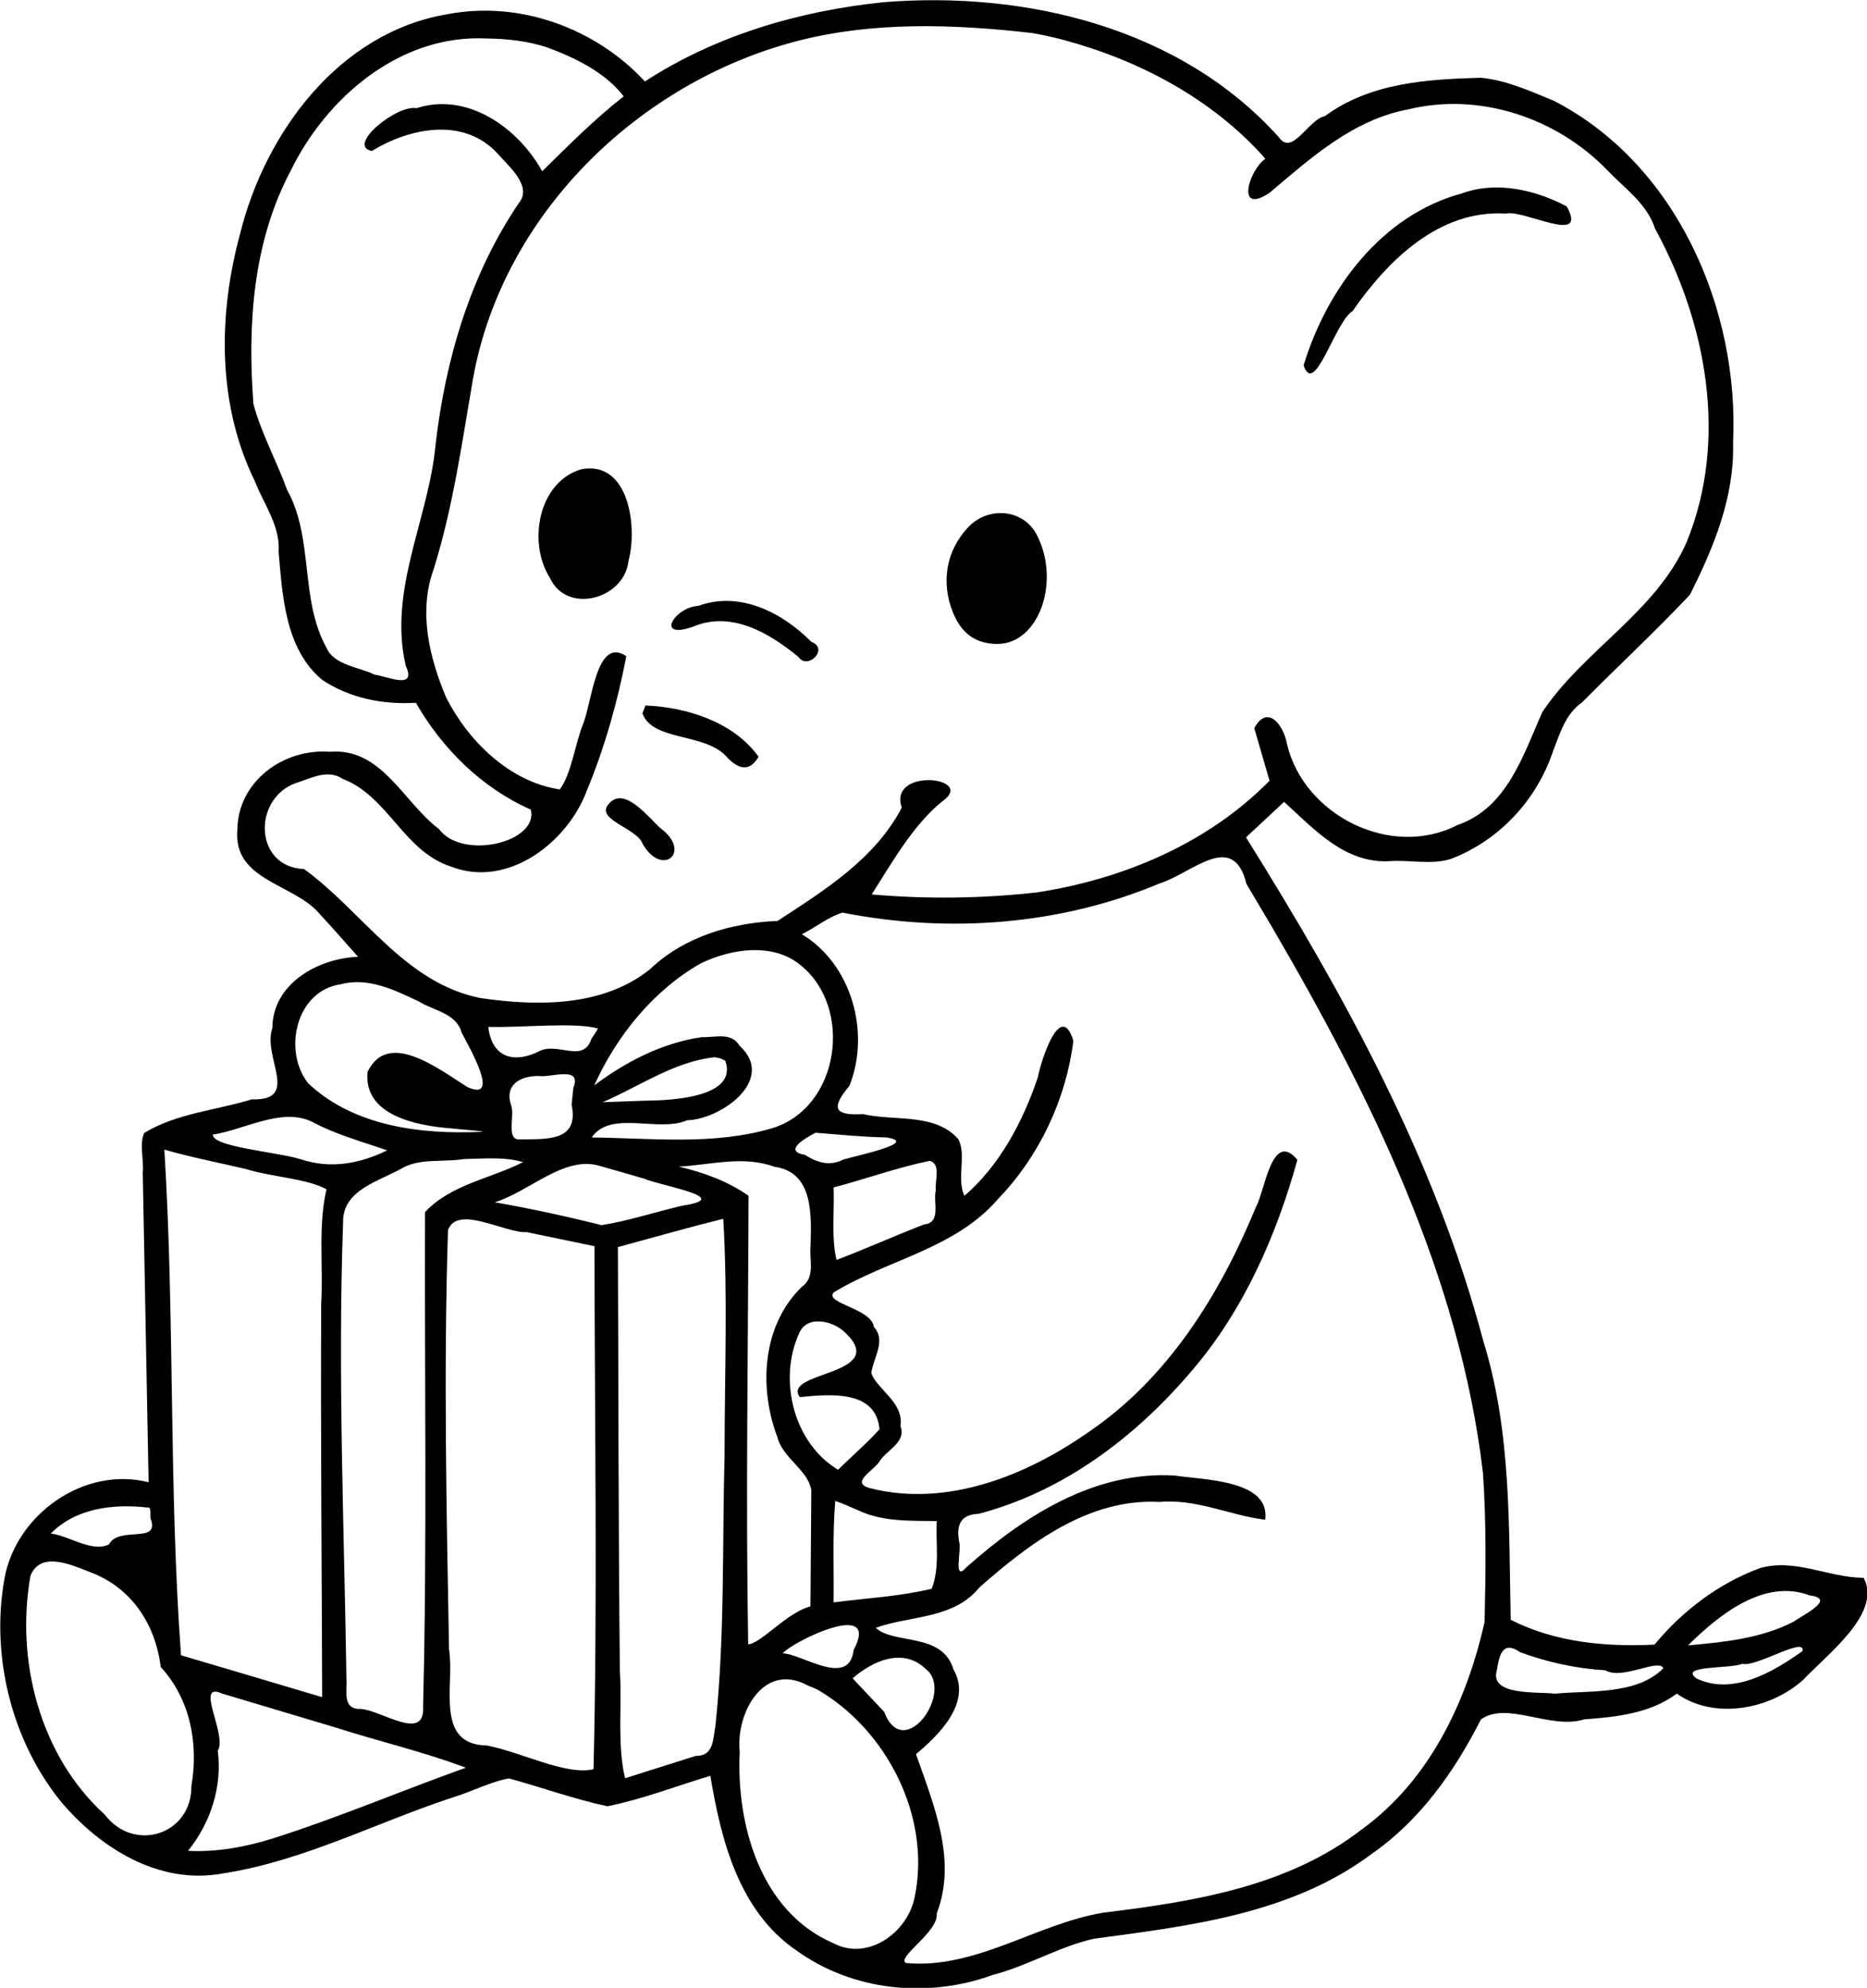 <?xml version="1.0"?>
<!-- Created with xTool Creative Space (https://www.xtool.com/pages/software) -->
<svg xmlns="http://www.w3.org/2000/svg" xmlns:xlink="http://www.w3.org/1999/xlink" xmlns:xcs="https://www.xtool.com/pages/software" version="1.1" preserveAspectRatio="xMinYMin meet" width="121.967mm" height="129.812mm" viewBox="297.164 167.575 121.967 129.812" xcs:version="2.7.22"><style></style>
<path transform="matrix(0.293,0,0,0.293,133.043,16.538)" stroke="none" fill="#000000" data-view-type="laser" d="M 757 515.99 C 738.363 517.915 719.735 523.363 703.939 533.636 C 692.86 521.706 675.932 515.546 659.8 518.67 C 635.727 522.75 619.3 544.998 613.687 567.52 C 608.757 585.632 608.557 605.598 616.971 622.748 C 618.979 627.933 622.664 632.68 622.263 638.485 C 623.115 648.428 623.763 660.112 631.935 666.978 C 638.07 671.108 645.572 672.571 652.866 672.116 C 658.773 682.405 667.567 691.087 678.488 695.928 C 680.302 703.177 663.28 707.34 658.008 700.253 C 650.071 694.312 645.236 682.04 633.662 683.039 C 623.381 682.258 613.195 689.598 613.063 700.404 C 612.044 711.879 625.855 712.381 631.494 719.276 C 634.397 722.362 637.148 725.586 639.975 728.74 C 631.097 729.053 620.91 734.697 620.87 744.614 C 618.575 751.075 627.281 760.826 616.283 760.508 C 608.318 762.954 599.455 763.606 592.297 767.999 C 591.17 770.5 592.26 774.017 591.97 776.901 C 592.404 799.883 592.838 822.865 593.272 845.846 C 578.843 842.168 563.515 853.133 561.09 867.572 C 558.098 884.712 562.74 903.419 573.689 916.981 C 582.448 927.387 595.576 935.609 609.69 933.056 C 627.812 930.296 644.261 921.55 661.564 915.935 C 665.578 914.685 669.564 912.58 673.595 911.853 C 680.929 913.836 688.246 916.504 695.591 918.058 C 703.428 916.473 710.897 913.556 718.523 911.271 C 720.897 925.626 724.919 941.472 737.684 950.172 C 750.245 959.268 767.026 960.927 781.472 955.652 C 789.229 953.664 796.286 949.313 804.065 947.575 C 825.551 944.711 848.192 942.032 866.071 928.605 C 876.813 921.131 884.471 910.241 890.324 898.716 C 896.141 894.513 905.812 901.077 913.379 898.685 C 920.497 898.172 928.106 897.366 934 892.954 C 942.4 898.876 954.834 896.491 962.196 889.87 C 967.548 884.186 979.862 874.977 975.659 867.138 C 967.819 867.116 960.159 862.649 952.381 865.042 C 943.273 868.436 935.209 874.552 929.034 882.031 C 918.082 882.571 906.889 881.525 896.967 876.5 C 896.532 855.664 897.13 834.478 890.85 814.342 C 880.197 774.078 859.893 737.222 837.952 702.117 C 840.781 699.478 843.61 696.839 846.439 694.2 C 853.134 700.273 859.97 707.927 869.851 707.428 C 874.45 707.06 879.487 708.352 883.846 706.839 C 894.532 702.671 902.798 693.736 906.429 682.852 C 907.99 678.83 909.202 674.576 912.924 671.987 C 920.873 663.972 929.208 656.23 936.919 648.048 C 942.255 637.473 946.872 626.245 946.548 614.161 C 947.969 584.351 933.925 552.01 906.579 537.945 C 901.389 535.805 895.911 533.32 890.309 532.819 C 878.278 533.128 865.557 533.955 855.511 541.39 C 851.957 541.996 848.216 550.456 845.269 546.064 C 823.332 521.635 788.756 513.386 757 515.99 z M 797.05 524.324 C 814.115 528.875 830.461 537.512 842.266 550.847 C 838.488 553.594 835.631 563.522 843.238 558.433 C 852.383 550.678 861.815 542.185 874.035 539.881 C 890.048 535.959 907.274 541.743 918.592 553.505 C 922.47 557.556 927.363 560.886 929.152 566.444 C 940.649 587.478 945.499 613.466 936.226 636.239 C 929.424 651.86 913.27 660.352 904.035 674.167 C 899.74 683.763 896.175 695.567 885.131 699.347 C 870.351 707.008 850.865 697.237 847.097 681.34 C 846.284 676.828 842.641 672.461 839.794 677.778 C 840.928 681.683 842.063 685.588 843.199 689.493 C 829.456 703.479 810.567 711.418 791.387 714.374 C 779.167 715.751 766.742 715.902 754.502 714.836 C 759.052 707.695 763.649 699.445 770.251 694.062 C 778.01 688.709 758.108 686.408 761.202 695.488 C 755.242 706.904 743.977 713.903 733.5 720.741 C 723.173 721.166 712.739 724.213 705.084 731.482 C 694.603 739.938 679.919 739.78 667.256 737.925 C 650.366 734.574 641.02 718.689 627.948 709.182 C 616.827 708.731 616.44 693.724 625.881 690.087 C 629.354 689.04 633.14 686.774 636.568 689.091 C 646.584 692.877 650.166 705.21 660.596 708.588 C 673.219 713.595 686.65 703.336 690.975 691.708 C 694.968 682.085 697.828 671.93 699.786 661.728 C 692.978 657.123 692.121 672.455 690.031 677.124 C 688.314 681.627 687.523 687.921 684.957 691.429 C 673.774 689.757 664.597 680.706 659.618 670.964 C 655.845 661.969 653.375 651.791 656.843 642.292 C 661.197 628.372 663.17 613.928 665.652 599.61 C 672.256 563.443 702.102 534.218 737.134 524.826 C 754.432 520.195 772.724 520.834 790.359 522.86 C 792.61 523.246 794.839 523.753 797.05 524.324 z M 682.199 526.067 C 688.499 528.438 694.968 531.54 699.207 536.955 C 692.708 542.021 686.91 547.892 681.032 553.648 C 675.646 543.993 664.428 535.93 653.007 539.591 C 648.554 538.776 637.283 547.991 643.039 549.133 C 651.502 543.995 663.427 541.506 671.014 549.631 C 673.411 552.442 679.001 556.953 675.796 560.778 C 665.01 576.739 659.454 595.563 657.259 614.571 C 655.733 631.128 646.646 646.959 650.613 663.872 C 653.099 669.325 646.627 666.251 643.665 665.856 C 640.184 664.119 634.621 663.774 632.941 659.874 C 626.901 648.956 630.2 635.597 624.145 624.646 C 621.814 618.235 618.386 612.05 616.641 605.501 C 615.317 587.882 616.489 569.546 624.899 553.638 C 632.924 537.149 649.388 523.099 668.612 524.059 C 673.198 524.112 677.827 524.627 682.199 526.067 z M 843.687 722 C 865.675 759.618 885.588 799.916 890.775 843.683 C 891.552 854.748 891.411 865.921 891.142 876.983 C 887.169 894.749 878.855 912.284 863.765 923.212 C 847.289 936.011 826.178 939.324 806.052 941.787 C 791.091 944.298 777.78 954.403 762.136 952.998 C 759.905 951.757 769.539 945.963 768.99 941.946 C 773.605 930.054 768.283 917.661 764.369 906.44 C 769.017 902.551 777.049 895.121 772.733 887.568 C 770.25 879.216 759.451 882.078 755.4 878.29 C 762.985 875.526 772.759 876.418 778.524 869.271 C 789.739 859.405 802.91 849.372 818.699 850.232 C 826.854 849.471 834.552 853.282 842.232 854.193 C 843.425 845.312 828.582 845.339 822.003 844.345 C 804.145 843.291 788.387 853.421 775.581 864.831 C 772.565 868.222 774.579 860.926 774 859.14 C 773.313 855.458 774.263 853.005 778.321 852.886 C 797.308 847.902 813.434 835.695 825.957 820.885 C 837.441 807.477 844.727 790.881 849.407 773.978 C 843.724 767.199 842.192 780.89 840.167 784.491 C 832.172 803.937 820.571 822.635 802.878 834.638 C 788.982 844.377 771.244 851.493 754.181 847.178 C 749.475 845.974 755.031 843.217 756.302 841.108 C 757.971 838.565 762.263 836.862 760.912 833.351 C 761.718 827.994 755.649 825.172 754.408 821.513 C 754.873 818.038 757.787 814.265 754.962 811.191 C 754.454 807.088 743.827 805.961 746.042 803.519 C 758.035 796.219 773.12 793.815 782.66 782.715 C 791.855 773.185 797.817 760.552 799.464 747.443 C 796.568 738.193 792.2 752.014 791.532 755.629 C 788.213 765.429 783.072 775.206 775.172 781.997 C 773.346 778.111 775.711 772.932 773.793 769.347 C 768.531 763.458 759.549 765.418 752.581 763.794 C 745.691 764.202 745.628 762.167 749.534 757.485 C 754.25 745.658 750.053 730.398 738.923 723.704 C 741.965 722.209 744.852 719.819 747.992 718.885 C 771.515 723.54 796.528 721.71 818.717 712.367 C 825.842 710.184 835.118 700.382 838.052 712.504 C 839.935 715.667 841.812 718.833 843.687 722 z M 738.633 730.591 C 750.501 740.131 747.327 762.401 732.277 766.942 C 719.253 770.804 705.46 769.14 692.063 769 C 696.331 762.798 706.895 767.96 713.368 765.165 C 720.969 764.951 733.29 756.06 725.052 748.582 C 723.204 745.445 719.596 746.743 716.604 746.645 C 707.811 747.909 699.68 752.108 692.634 757.397 C 697.612 746.389 705.767 736.238 716.362 730.211 C 723.062 726.95 732.452 725.465 738.633 730.591 z M 653.487 738.668 C 656.883 740.802 661.905 741.271 663.083 745.676 C 664.875 749.096 671.834 761.105 664.409 757.784 C 658.318 754.052 646.699 744.726 642.093 754.396 C 641.123 764.043 653.017 766.358 660.356 766.938 C 662.137 767.183 669.029 767.631 667.5 767.744 C 654.019 768.354 639.025 766.537 628.837 756.908 C 623.144 749.687 626.122 736.23 636.169 734.846 C 642.197 733.21 648.162 736.165 653.487 738.668 z M 692.021 746.971 C 690.257 752.489 684.66 747.845 680.624 749.649 C 674.949 752.607 669.84 751.376 669 744.365 C 676.55 744.552 688.527 743.255 693.467 744.722 L 692.846 745.754 L 692.021 746.971 z M 721.848 751.885 C 724.728 759.938 710.313 760.73 704.5 760.785 L 694.5 761.141 C 702.735 757.62 710.461 752.068 719.506 751.113 L 720.761 751.365 L 721.848 751.885 z M 687.588 761.717 C 689.327 770.073 681.838 769.304 675.948 769.433 C 672.963 769.546 674.906 764.243 674.135 761.924 C 672.537 757.445 675.907 755.253 680.267 755.295 C 683.044 755.712 689.961 752.913 687.97 757.984 L 687.588 761.717 z M 629.634 765.456 C 634.929 768.333 640.798 769.882 646.455 771.877 C 640.287 774.871 633.796 776.089 627.086 773.819 C 621.562 772.174 607.506 771.119 607.596 768.358 C 614.643 767.294 622.803 762.275 629.634 765.456 z M 757.75 768.993 C 765.289 770.098 751.423 772.962 748.186 773.912 C 745.139 775.488 742.322 774.604 739.584 772.862 C 734.525 772.021 739.938 768.995 741.998 767.939 C 747.243 768.365 752.486 768.888 757.75 768.993 z M 615 776.038 C 620.537 777.781 628.565 778.155 632.943 780.537 C 631.005 788.798 632.253 797.587 631.756 806.052 C 631.609 835.283 631.886 864.514 631.974 893.745 C 621.484 890.626 610.998 887.495 600.5 884.407 C 597.757 846.91 599.115 809.235 596.785 771.71 C 602.787 773.423 608.924 774.624 615 776.038 z M 676.775 774.491 C 669.531 778.194 660.652 779.458 654.905 785.64 C 654.775 822.356 655.386 859.085 654.471 895.791 C 654.981 903.837 645.419 896.788 640.683 896.376 C 636.337 896.543 637.582 892.438 637.378 889.44 C 636.869 855.605 635.426 821.746 636.635 787.917 C 636.471 780.556 644.963 778.707 650.193 775.629 C 654.244 773.601 659.142 774.554 663.541 773.815 C 667.934 773.737 672.502 773.244 676.775 774.491 z M 768.796 780.724 C 768.125 783.419 770.1 787.987 766.181 788.382 C 759.645 790.903 753.031 793.888 746.648 796.295 C 745.447 791.039 746.217 785.516 746 780.142 C 753.161 778.248 760.178 775.696 767.418 774.214 C 770.041 774.828 768.514 778.849 768.796 780.724 z M 703.713 778.164 C 707.572 779.838 724.022 782.415 712.419 784.173 C 706.379 785.545 700.316 787.601 694.26 788.54 C 686.401 786.566 678.17 784.786 670.457 783.445 C 678.142 781.058 685.687 773.232 693.446 775.223 C 696.874 776.184 700.295 777.169 703.713 778.164 z M 732.821 775.54 C 741.572 776.68 741.064 786.503 740.858 793.23 C 740.572 796.367 741.967 800.112 738.951 802.263 C 730.028 810.864 729.29 824.776 733.476 835.829 C 734.692 840.515 740.327 843.108 741.031 847.617 C 740.967 856.247 740.904 864.878 740.84 873.508 C 735.539 874.89 729.895 881.757 726.955 881.969 C 726.395 848.647 726.956 815.318 727.036 781.993 C 722.38 778.726 717 776.797 711.5 775.5 C 718.611 775.1 725.894 772.97 732.821 775.54 z M 677.598 790.1 L 692.695 793.231 C 692.695 832.087 693.406 870.952 692.475 909.8 C 686.427 911.291 676.291 905.951 668.695 904.517 C 656.965 904.314 661.537 891.053 660.26 883.129 C 659.689 851.974 659.036 820.788 660.026 789.638 C 662.146 783.868 672.813 790.399 677.598 790.1 z M 721.693 839.82 C 721.148 859.936 721.778 880.169 719.646 900.192 C 719.09 903.214 719.279 906.898 715.249 906.835 L 699.5 911.814 C 697.701 904.075 698.865 895.823 698.347 887.888 C 698.016 856.404 698.041 824.917 697.91 793.432 C 705.738 791.315 713.533 789.073 721.404 787.122 C 722.431 804.626 721.688 822.278 721.693 839.82 z M 748.545 812.455 C 758.751 822.079 734.334 821.093 738.463 826.862 C 744.893 826.238 755.501 825.11 756.227 834.039 C 753.458 837.135 750.028 840.04 747.006 843.064 C 737.05 837.098 733.612 823.014 738.29 812.694 C 740.057 808.402 745.969 809.896 748.545 812.455 z M 751.623 852.161 C 757.069 854.687 763.145 854.404 768.995 854.5 C 768.747 859.516 769.733 864.837 767.87 869.58 C 760.706 871.308 753.297 871.679 746 872.617 C 746.096 865.08 745.735 857.512 746.373 850 C 748.165 850.615 749.888 851.406 751.623 852.161 z M 593.816 854.25 C 595.605 859.596 586.631 855.529 584.436 859.693 C 580.698 861.591 575.22 857.632 571.462 857.278 C 577.008 851.619 585.423 850.606 592.994 851.476 C 594.121 851.155 593.43 853.698 593.816 854.25 z M 580.5 865.982 C 589.635 869.493 594.836 877.69 595.974 887.003 C 602.566 894.217 604.449 904.066 602.81 913.566 C 602.931 924.338 590.069 928.542 583.493 919.918 C 569.016 906.783 563.569 885.51 566.943 866.649 C 569.258 860.926 576.555 864.461 580.5 865.982 z M 963.685 871.077 C 969.72 871.821 961.994 875.492 960.155 876.863 C 952.852 880.674 944.569 881.468 936.5 882.206 C 943.366 875.436 953.452 867.196 963.685 871.077 z M 750.47 883.217 C 749.467 891.792 738.943 884.07 734.625 883.97 C 737.257 881.114 756.547 871.82 750.47 883.217 z M 962.024 883.471 C 955.498 888.131 946.539 893.387 938.498 889.622 C 934.017 886.601 946.226 887.453 948.596 886.302 C 951.618 887.172 962.801 880.062 962.024 883.471 z M 918.075 887.753 C 921.816 890.02 930.017 884.99 931 887.304 C 925.079 893.263 914.78 892.221 906.807 892.959 C 903.091 892.477 892.026 893.54 893.904 887.653 C 894.463 884.17 895.227 881.065 899.083 883.731 C 905.19 885.968 911.575 887.366 918.075 887.753 z M 766.545 887.455 C 773.039 892.526 761.618 908.526 757.279 897.021 C 754.923 894.534 752.585 892.032 750.237 889.538 C 754.737 885.659 761.456 882.58 766.545 887.455 z M 742.437 892.076 C 757.942 901.101 767.808 920.526 764.069 938.341 C 762.513 946.172 753.65 952.664 745.931 948.568 C 729.719 941.584 724.264 922.145 725.065 905.903 C 724.172 897.401 730.311 885.711 740.285 891.158 L 741.342 891.585 L 742.437 892.076 z M 635 900.515 C 644.622 903.612 654.57 905.894 664 909.465 C 649.709 914.571 635.669 920.55 621.186 925.164 C 615 927.111 608.559 928.316 602.06 928 C 607.12 921.701 609.713 913.753 608.699 905.644 C 610.882 902.207 603.377 890.117 609.644 892.937 C 618.095 895.467 626.548 897.99 635 900.515 z " fill-rule="nonzero"></path><path transform="matrix(0.293,0,0,0.293,133.043,16.538)" stroke="none" fill="#000000" data-view-type="laser" d="M 689.686 620.089 C 680.099 622.977 677.783 636.456 682.738 644.263 C 686.572 652.581 699.405 648.967 700.269 640.477 C 702.303 633.142 700.464 617.961 689.686 620.089 z " fill-rule="nonzero"></path><path transform="matrix(0.293,0,0,0.293,133.043,16.538)" stroke="none" fill="#000000" data-view-type="laser" d="M 695.878 694.647 C 692.693 698.148 702.167 700.035 703.399 703.512 C 707.739 711.175 714.551 705.341 707.419 700.098 C 704.755 697.726 699.338 690.527 695.878 694.647 z " fill-rule="nonzero"></path><path transform="matrix(0.293,0,0,0.293,133.043,16.538)" stroke="none" fill="#000000" data-view-type="laser" d="M 703.376 674.463 C 705.677 680.888 717.686 678.637 722.422 684.457 C 724.963 686.993 727.306 687.498 729.276 684.152 C 723.778 676.47 713.408 673.103 704.043 672.725 L 703.376 674.463 z " fill-rule="nonzero"></path><path transform="matrix(0.293,0,0,0.293,133.043,16.538)" stroke="none" fill="#000000" data-view-type="laser" d="M 715.878 650.511 C 710.481 650.822 706.16 658.098 714.546 655.199 C 723.171 651.507 731.613 656.53 738.153 661.89 C 740.2 664.949 745.104 660.052 741.013 658.514 C 734.586 652.011 725.088 647.154 715.878 650.511 z " fill-rule="nonzero"></path><path transform="matrix(0.293,0,0,0.293,133.043,16.538)" stroke="none" fill="#000000" data-view-type="laser" d=" M775.926 633.079 C 771.129 638.214,769.892 645.190,772.585 651.920 C 774.504 656.717,777.715 659.000,782.542 659.000 C 791.679 659.000,796.671 645.282,791.356 634.780 C 788.424 628.985,780.560 628.118,775.926 633.079 " fill-rule="nonzero"></path><path transform="matrix(0.293,0,0,0.293,133.043,16.538)" stroke="none" fill="#000000" data-view-type="laser" d="M 886.083 558.588 C 868.207 563.405 855.981 579.862 850.79 596.907 C 853.256 604.147 857.765 587.201 861.713 584.823 C 869.554 573.53 880.999 562.192 895.838 563.09 C 900.007 562.119 914.312 570.31 909.473 561.502 C 902.499 557.787 893.757 555.782 886.083 558.588 z " fill-rule="nonzero"></path></svg>